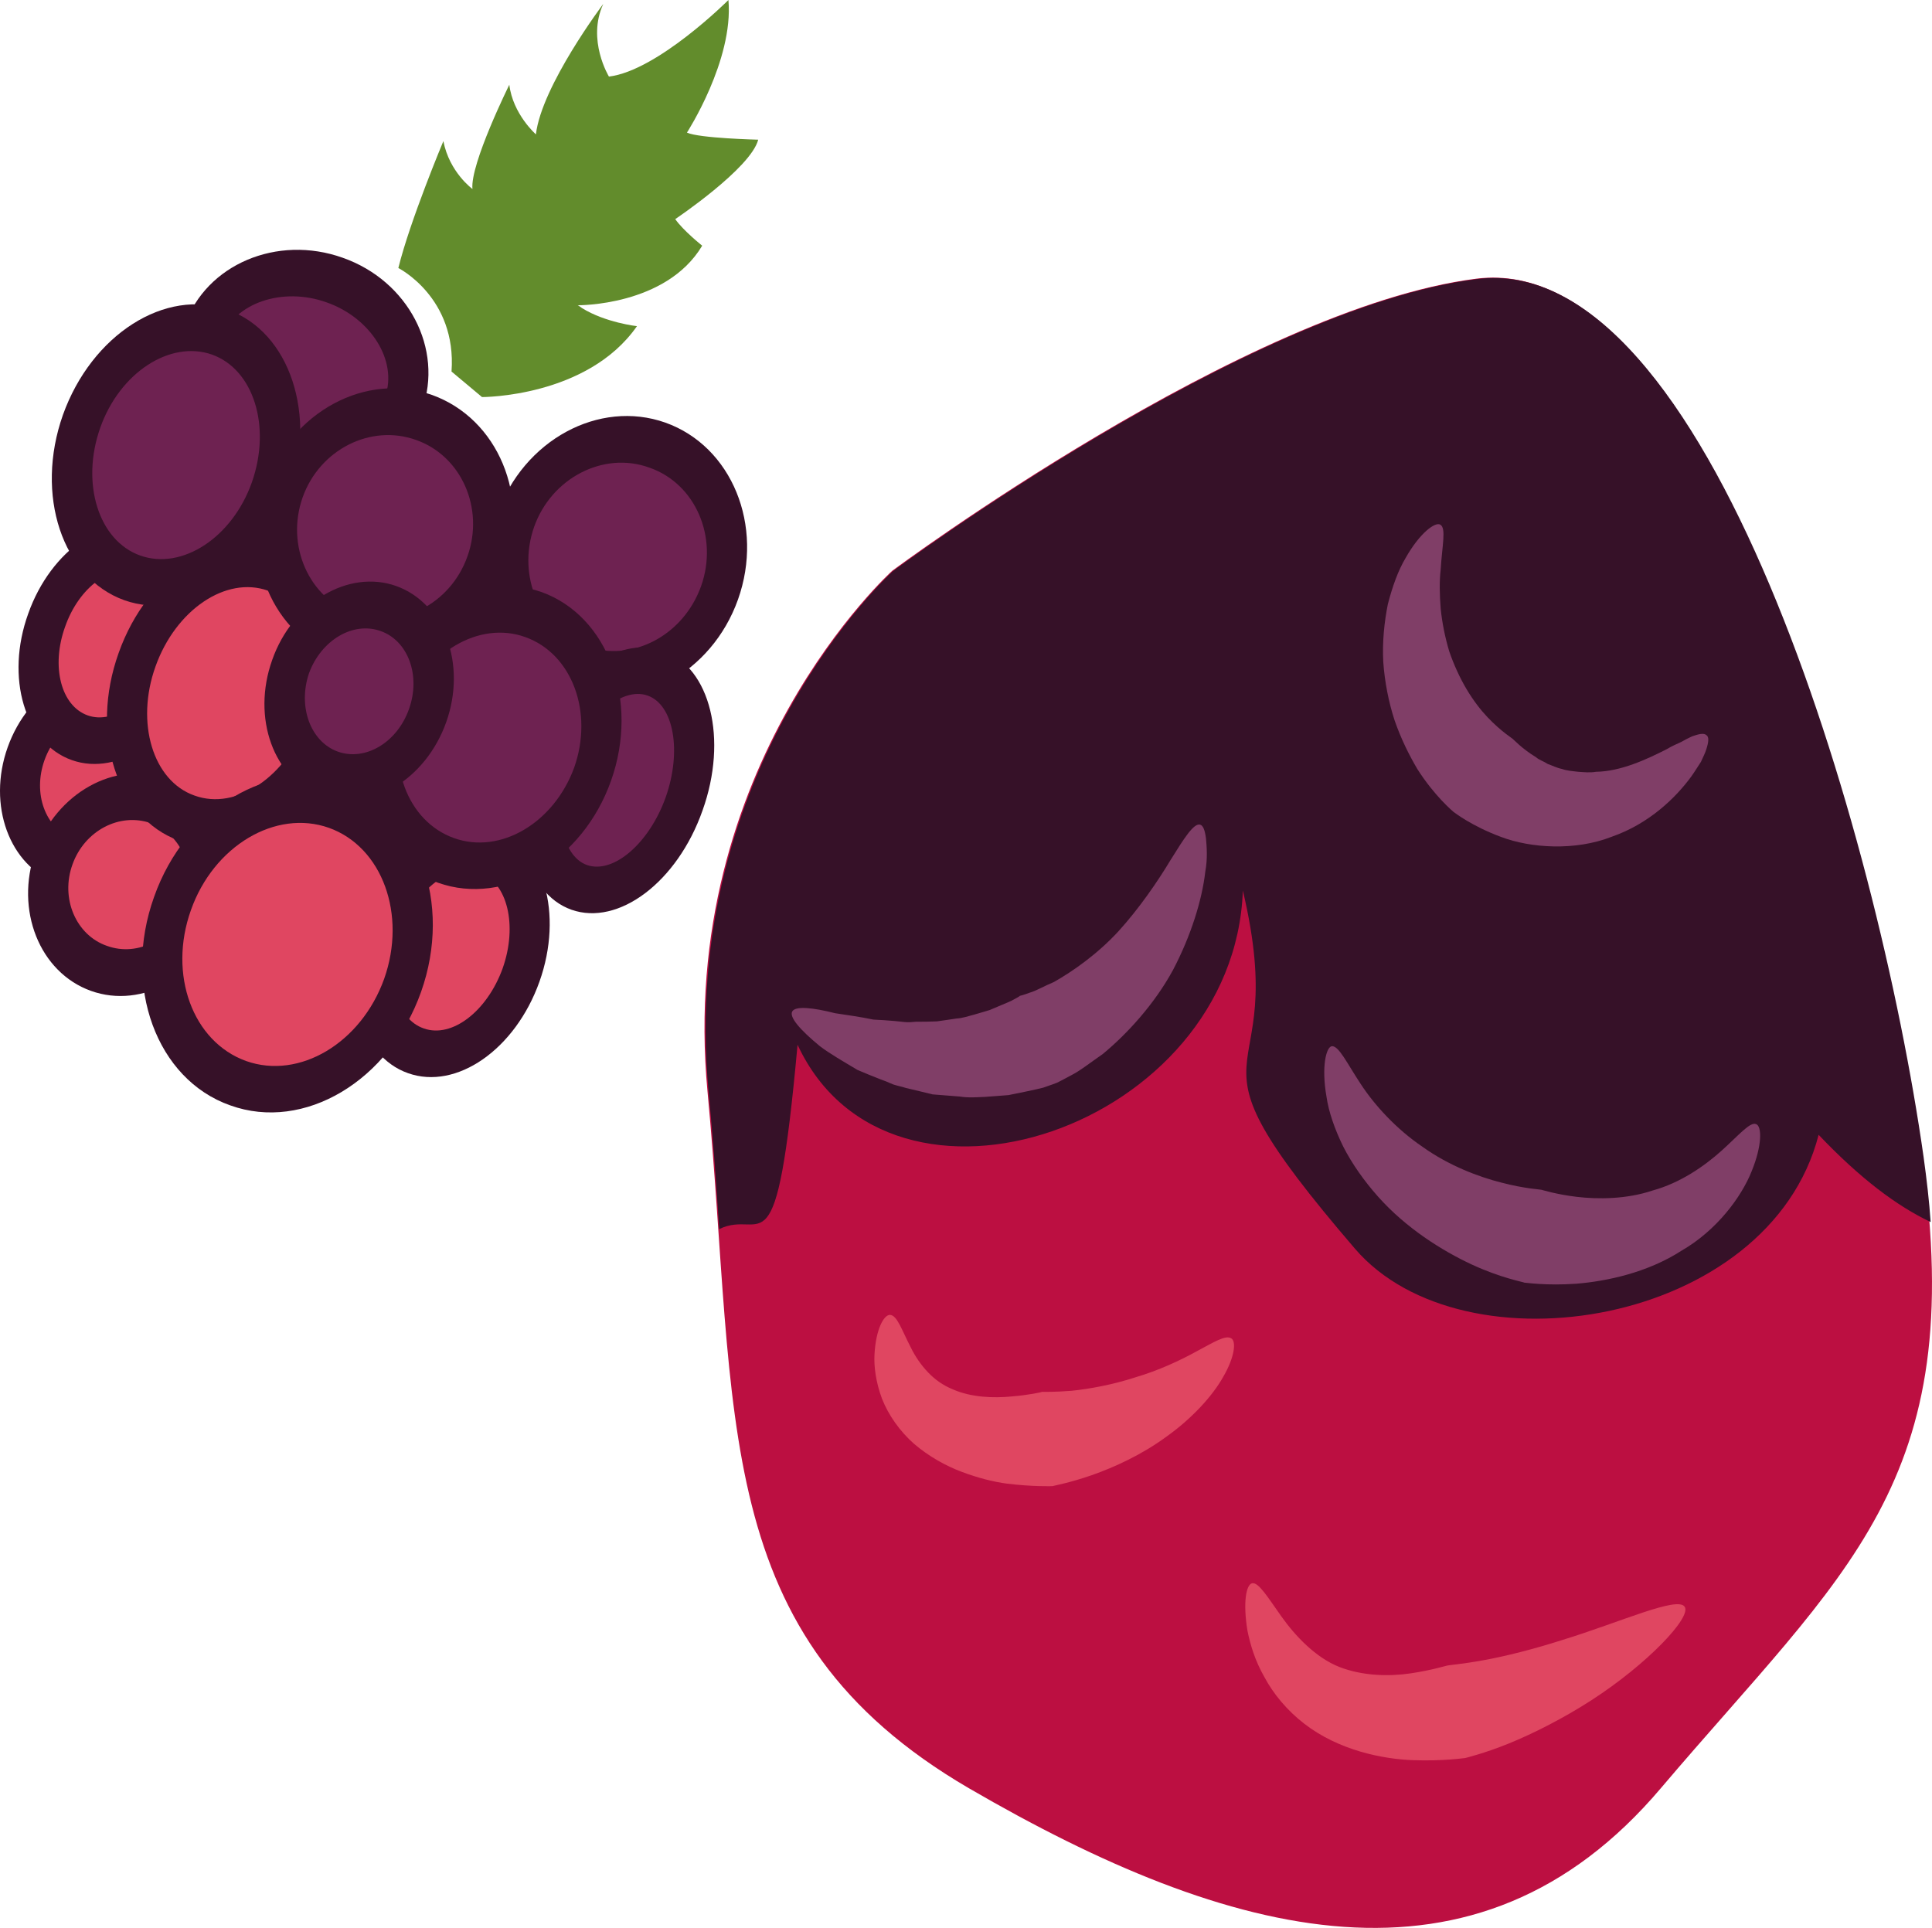 <?xml version="1.0" encoding="UTF-8" standalone="no"?>
<!-- Creator: CorelDRAW Home & Student X7 -->

<svg
   xmlns:dc="http://purl.org/dc/elements/1.1/"
   xmlns:cc="http://creativecommons.org/ns#"
   xmlns:rdf="http://www.w3.org/1999/02/22-rdf-syntax-ns#"
   xmlns:svg="http://www.w3.org/2000/svg"
   xmlns="http://www.w3.org/2000/svg"
   xmlns:sodipodi="http://sodipodi.sourceforge.net/DTD/sodipodi-0.dtd"
   xmlns:inkscape="http://www.inkscape.org/namespaces/inkscape"
   xml:space="preserve"
   width="54.493mm"
   height="54.382mm"
   version="1.1"
   style="clip-rule:evenodd;fill-rule:evenodd;image-rendering:optimizeQuality;shape-rendering:geometricPrecision;text-rendering:geometricPrecision"
   viewBox="0 0 5449.345 5438.155"
   id="svg84"
   sodipodi:docname="3905.svg"
   inkscape:version="0.92.4 (5da689c313, 2019-01-14)"><sodipodi:namedview
   pagecolor="#ffffff"
   bordercolor="#666666"
   borderopacity="1"
   objecttolerance="10"
   gridtolerance="10"
   guidetolerance="10"
   inkscape:pageopacity="0"
   inkscape:pageshadow="2"
   inkscape:window-width="640"
   inkscape:window-height="480"
   id="namedview86"
   showgrid="false"
   inkscape:zoom="0.2102413"
   inkscape:cx="100.59516"
   inkscape:cy="91.697178"
   inkscape:window-x="0"
   inkscape:window-y="0"
   inkscape:window-maximized="0"
   inkscape:current-layer="svg84" />
 <defs
   id="defs4">
  <style
   type="text/css"
   id="style2">
   <![CDATA[
    .fil2 {fill:#361128;fill-rule:nonzero}
    .fil5 {fill:#628C2C;fill-rule:nonzero}
    .fil4 {fill:#6E2251;fill-rule:nonzero}
    .fil3 {fill:#803E67;fill-rule:nonzero}
    .fil0 {fill:#BC0F41;fill-rule:nonzero}
    .fil1 {fill:#E04661;fill-rule:nonzero}
   ]]>
  </style>
 </defs>
 <g
   id="Vrstva_x0020_1"
   transform="translate(-7838.42,-11838)">
  <g
   id="_730077528">
   <path
   class="fil0"
   d="m 10355,13448 c 0,0 -608,548 -521,1469 87,921 0,1535 737,1965 738,429 1432,614 1952,0 521,-614 868,-860 737,-1781 -129,-921 -607,-2558 -1257,-2477 -651,82 -1648,824 -1648,824 z"
   id="path7"
   inkscape:connector-curvature="0"
   style="fill:#bc0f41;fill-rule:nonzero" />
   <path
   class="fil1"
   d="m 12649,13911 c 6,6 6,20 -1,40 -4,10 -9,23 -16,36 -7,13 -16,27 -27,42 -42,57 -118,131 -223,169 -104,42 -231,32 -313,1 -84,-31 -132,-70 -134,-71 -2,-2 -54,-44 -101,-122 -24,-38 -47,-85 -65,-136 -17,-52 -28,-108 -31,-165 -4,-56 1,-113 13,-164 12,-49 29,-94 49,-130 40,-70 83,-102 98,-93 17,9 6,59 1,125 -4,34 -3,72 0,111 4,40 11,82 24,120 12,39 30,75 49,107 19,32 40,59 59,80 39,42 71,59 73,61 0,1 24,26 64,52 9,7 21,12 33,18 13,5 26,11 40,14 15,5 30,7 46,10 15,0 32,1 50,0 69,-3 144,-37 200,-65 14,-7 27,-15 40,-20 11,-7 22,-12 32,-16 18,-8 33,-11 40,-4 z"
   id="path9"
   inkscape:connector-curvature="0"
   style="fill:#e04661;fill-rule:nonzero" />
   <path
   class="fil1"
   d="m 10138,14394 c 9,-16 57,-11 121,4 32,6 70,11 108,19 19,1 39,3 60,4 9,2 19,2 30,3 10,0 20,0 29,0 20,-1 40,-1 59,-2 19,-3 38,-6 55,-8 18,-2 35,-6 51,-11 15,-5 30,-8 43,-12 26,-12 46,-21 62,-26 14,-9 23,-14 24,-14 0,-1 11,-4 28,-10 17,-4 39,-18 67,-30 53,-30 123,-78 183,-143 59,-65 110,-140 147,-201 37,-61 64,-105 82,-100 10,2 15,16 18,38 2,24 4,57 -2,96 -9,77 -40,179 -92,275 -51,96 -130,181 -197,237 -36,25 -65,50 -90,61 -23,13 -38,20 -39,21 -2,0 -16,6 -39,14 -24,6 -59,13 -99,21 -21,2 -42,3 -65,5 -24,1 -48,2 -72,0 -26,-3 -51,-5 -76,-8 -25,-6 -50,-11 -75,-18 -13,-2 -25,-5 -37,-9 -11,-5 -23,-9 -35,-14 -22,-9 -44,-19 -66,-28 -40,-23 -76,-44 -105,-65 -56,-47 -87,-83 -78,-99 z"
   id="path11"
   inkscape:connector-curvature="0"
   style="fill:#e04661;fill-rule:nonzero" />
   <path
   class="fil1"
   d="m 12790,15009 c 16,6 17,59 -13,133 -30,72 -100,166 -198,224 -96,61 -211,86 -296,93 -86,6 -145,-4 -148,-4 -3,-1 -66,-13 -149,-51 -83,-37 -185,-103 -263,-191 -40,-44 -74,-92 -98,-141 -25,-50 -42,-98 -49,-141 -15,-84 0,-141 17,-141 19,-3 40,45 80,104 38,61 101,129 176,179 73,52 157,84 222,101 64,17 109,18 111,20 3,0 42,12 101,19 60,7 139,7 215,-17 75,-21 143,-68 193,-112 48,-45 81,-82 99,-75 z"
   id="path13"
   inkscape:connector-curvature="0"
   style="fill:#e04661;fill-rule:nonzero" />
   <path
   class="fil1"
   d="m 11311,15613 c 15,8 10,53 -22,108 -31,56 -91,120 -160,169 -69,51 -148,87 -211,109 -63,22 -109,30 -111,31 -3,0 -54,2 -128,-7 -38,-5 -82,-16 -127,-33 -46,-17 -94,-44 -135,-79 -41,-36 -73,-82 -91,-128 -17,-46 -23,-90 -21,-125 4,-72 27,-112 44,-111 20,1 33,43 58,91 12,25 29,50 49,71 20,21 43,37 70,48 52,23 116,25 166,20 49,-4 84,-12 86,-13 2,0 33,1 83,-3 49,-5 116,-17 180,-38 65,-19 127,-48 174,-74 47,-25 80,-46 96,-36 z"
   id="path15"
   inkscape:connector-curvature="0"
   style="fill:#e04661;fill-rule:nonzero" />
   <path
   class="fil1"
   d="m 12590,16370 c 21,29 -105,162 -263,264 -79,51 -164,94 -233,122 -69,28 -120,40 -123,41 -4,0 -60,9 -147,6 -84,-3 -209,-27 -307,-103 -48,-37 -87,-84 -112,-131 -27,-47 -40,-92 -48,-131 -13,-79 -4,-130 13,-134 18,-4 44,39 83,94 39,55 97,116 163,142 67,26 142,27 202,18 60,-9 101,-22 103,-22 2,-1 42,-4 102,-15 61,-11 141,-31 222,-57 163,-50 324,-124 345,-94 z"
   id="path17"
   inkscape:connector-curvature="0"
   style="fill:#e04661;fill-rule:nonzero" />
  </g>
  <path
   class="fil2"
   d="m 10357,13449 c 0,0 -606,547 -520,1468 13,136 22,265 30,388 124,-61 160,147 221,-520 262,563 1232,233 1256,-435 143,604 -221,384 316,1010 306,357 1169,219 1308,-321 118,124 221,201 316,246 -4,-58 -11,-119 -20,-184 -131,-921 -608,-2557 -1259,-2476 -649,81 -1648,824 -1648,824 z"
   id="path20"
   inkscape:connector-curvature="0"
   style="fill:#361128;fill-rule:nonzero" />
  <path
   class="fil3"
   d="m 12652,13912 c 7,5 6,19 -1,40 -3,10 -9,22 -15,35 -8,12 -17,27 -27,41 -43,59 -118,133 -224,170 -104,41 -230,32 -312,1 -84,-31 -132,-69 -135,-71 -2,-2 -53,-44 -102,-121 -23,-39 -46,-85 -64,-137 -17,-52 -28,-109 -32,-165 -3,-57 3,-113 13,-163 13,-50 29,-95 50,-130 40,-71 84,-103 98,-94 17,10 5,59 1,126 -4,34 -3,72 0,111 4,39 12,80 24,120 13,38 30,75 49,107 19,32 40,59 59,79 40,42 71,60 72,62 2,1 24,26 65,51 9,8 21,11 33,19 12,4 25,11 40,14 14,5 29,6 46,8 16,1 33,3 50,0 70,-1 143,-35 200,-64 13,-8 27,-14 40,-20 11,-6 22,-12 31,-16 20,-7 34,-10 41,-3 z"
   id="path22"
   inkscape:connector-curvature="0"
   style="fill:#803e67;fill-rule:nonzero" />
  <path
   class="fil3"
   d="m 10073,14691 c 9,-16 58,-11 121,5 32,5 70,10 108,18 19,1 39,2 60,4 10,1 20,2 29,3 11,1 21,0 31,-1 20,0 40,0 59,-1 19,-3 37,-5 55,-8 18,-1 34,-7 50,-11 15,-4 30,-9 44,-13 25,-11 46,-19 61,-26 15,-8 24,-13 24,-14 1,0 12,-3 28,-9 18,-5 39,-18 68,-30 53,-30 122,-78 182,-143 59,-65 111,-141 147,-201 38,-61 65,-104 83,-100 9,2 14,16 17,39 2,23 5,56 -2,94 -9,79 -40,180 -91,277 -52,96 -130,181 -198,237 -36,25 -65,48 -89,60 -24,13 -38,20 -40,21 -2,1 -16,6 -39,14 -24,6 -58,13 -98,21 -21,2 -43,3 -66,5 -23,1 -47,3 -72,-1 -25,-2 -50,-4 -76,-6 -25,-6 -49,-12 -75,-18 -12,-4 -24,-6 -36,-10 -12,-5 -23,-10 -35,-14 -23,-9 -45,-18 -66,-27 -40,-24 -77,-45 -106,-67 -56,-46 -87,-82 -78,-98 z"
   id="path24"
   inkscape:connector-curvature="0"
   style="fill:#803e67;fill-rule:nonzero" />
  <path
   class="fil3"
   d="m 12792,15009 c 16,6 17,60 -13,133 -29,73 -99,167 -198,224 -96,62 -211,86 -296,93 -85,6 -143,-3 -147,-3 -3,-2 -66,-13 -148,-51 -84,-39 -186,-103 -265,-192 -39,-44 -73,-92 -98,-141 -24,-49 -41,-98 -47,-140 -15,-85 -1,-141 15,-143 20,-1 42,47 81,106 39,60 101,128 175,178 74,53 159,85 223,101 65,17 109,19 112,20 1,0 41,13 100,20 59,7 140,7 214,-18 77,-21 145,-68 194,-112 49,-44 81,-83 98,-75 z"
   id="path26"
   inkscape:connector-curvature="0"
   style="fill:#803e67;fill-rule:nonzero" />
  <g
   id="_714209120">
   <path
   class="fil1"
   d="m 7912,13964 c -46,129 3,264 110,302 107,38 230,-36 276,-164 46,-129 -3,-264 -110,-302 -107,-38 -230,36 -276,164 z"
   id="path28"
   inkscape:connector-curvature="0"
   style="fill:#e04661;fill-rule:nonzero" />
   <path
   class="fil2"
   d="m 8166,13863 c 78,28 113,126 80,220 -33,94 -123,147 -202,120 -77,-28 -114,-126 -80,-221 33,-93 124,-147 202,-119 z m -166,466 c 135,48 292,-45 350,-208 58,-164 -4,-336 -139,-384 -136,-49 -293,46 -351,209 -58,163 5,335 140,383 z"
   id="path30"
   inkscape:connector-curvature="0"
   style="fill:#361128;fill-rule:nonzero" />
   <path
   class="fil4"
   d="m 8412,12773 c -49,136 39,291 195,347 157,55 322,-10 371,-146 48,-136 -40,-291 -195,-347 -157,-55 -323,10 -371,146 z"
   id="path32"
   inkscape:connector-curvature="0"
   style="fill:#6e2251;fill-rule:nonzero" />
   <path
   class="fil2"
   d="m 8760,12691 c 125,44 200,165 165,265 -36,99 -171,145 -295,101 -126,-44 -201,-166 -166,-265 35,-99 171,-146 296,-101 z m -175,491 c 185,66 384,-19 444,-189 61,-171 -39,-363 -224,-428 -185,-66 -385,19 -445,189 -61,171 40,363 225,428 z"
   id="path34"
   inkscape:connector-curvature="0"
   style="fill:#361128;fill-rule:nonzero" />
   <path
   class="fil4"
   d="m 9293,13306 c -61,174 17,360 175,417 159,57 337,-39 400,-213 62,-174 -17,-360 -175,-417 -159,-56 -338,39 -400,213 z"
   id="path36"
   inkscape:connector-curvature="0"
   style="fill:#6e2251;fill-rule:nonzero" />
   <path
   class="fil2"
   d="m 9670,13157 c 130,45 195,196 146,334 -50,140 -195,216 -325,170 -130,-47 -195,-198 -146,-337 49,-138 196,-214 325,-167 z m -224,629 c 187,67 400,-49 474,-257 74,-208 -17,-432 -205,-499 -187,-66 -400,49 -474,258 -74,208 18,432 205,498 z"
   id="path38"
   inkscape:connector-curvature="0"
   style="fill:#361128;fill-rule:nonzero" />
   <path
   class="fil1"
   d="m 7991,14259 c -47,130 10,269 127,311 117,41 248,-31 295,-161 46,-131 -11,-271 -127,-312 -117,-42 -249,32 -295,162 z"
   id="path40"
   inkscape:connector-curvature="0"
   style="fill:#e04661;fill-rule:nonzero" />
   <path
   class="fil2"
   d="m 8264,14160 c 87,31 130,135 97,230 -35,96 -133,148 -221,116 -87,-30 -132,-134 -97,-230 34,-95 133,-147 221,-116 z m -169,473 c 145,52 311,-41 370,-206 58,-165 -12,-341 -157,-393 -145,-52 -311,41 -370,206 -58,165 12,341 157,393 z"
   id="path42"
   inkscape:connector-curvature="0"
   style="fill:#361128;fill-rule:nonzero" />
   <path
   class="fil1"
   d="m 7969,13587 c -52,146 -9,295 94,332 104,37 231,-52 283,-198 51,-146 9,-294 -94,-331 -104,-38 -230,51 -283,197 z"
   id="path44"
   inkscape:connector-curvature="0"
   style="fill:#e04661;fill-rule:nonzero" />
   <path
   class="fil2"
   d="m 8229,13453 c 75,26 103,138 64,250 -39,111 -133,179 -207,153 -76,-27 -104,-139 -64,-250 39,-112 132,-180 207,-153 z m -188,529 c 132,47 293,-62 357,-242 63,-181 9,-366 -123,-414 -133,-47 -293,62 -357,243 -65,180 -10,366 123,413 z"
   id="path46"
   inkscape:connector-curvature="0"
   style="fill:#361128;fill-rule:nonzero" />
   <path
   class="fil4"
   d="m 9392,13972 c -59,167 -24,332 80,369 105,37 237,-68 296,-235 60,-167 23,-332 -81,-369 -104,-37 -236,69 -295,235 z"
   id="path48"
   inkscape:connector-curvature="0"
   style="fill:#6e2251;fill-rule:nonzero" />
   <path
   class="fil2"
   d="m 9665,13800 c 74,26 97,157 51,287 -46,129 -147,217 -222,191 -73,-26 -96,-158 -50,-287 46,-130 148,-217 221,-191 z m -215,604 c 133,47 299,-78 370,-280 72,-201 22,-403 -110,-450 -133,-47 -299,78 -370,280 -72,201 -22,403 110,450 z"
   id="path50"
   inkscape:connector-curvature="0"
   style="fill:#361128;fill-rule:nonzero" />
   <path
   class="fil1"
   d="m 8916,14449 c -56,156 -13,315 95,353 109,38 241,-57 297,-213 56,-157 13,-315 -95,-354 -108,-38 -241,58 -297,214 z"
   id="path52"
   inkscape:connector-curvature="0"
   style="fill:#e04661;fill-rule:nonzero" />
   <path
   class="fil2"
   d="m 9190,14299 c 80,27 109,150 66,271 -44,121 -143,197 -222,169 -80,-27 -109,-149 -66,-271 44,-122 143,-198 222,-169 z m -201,566 c 137,49 303,-67 371,-258 68,-191 12,-386 -125,-435 -136,-49 -303,67 -371,258 -68,192 -11,387 125,435 z"
   id="path54"
   inkscape:connector-curvature="0"
   style="fill:#361128;fill-rule:nonzero" />
   <path
   class="fil4"
   d="m 8930,13815 c -68,191 6,393 167,450 159,57 344,-53 412,-244 69,-191 -6,-392 -166,-449 -160,-57 -345,52 -413,243 z"
   id="path56"
   inkscape:connector-curvature="0"
   style="fill:#6e2251;fill-rule:nonzero" />
   <path
   class="fil2"
   d="m 9320,13635 c 132,47 193,212 138,368 -57,156 -208,246 -339,199 -132,-47 -193,-212 -137,-368 56,-156 208,-246 338,-199 z m -246,693 c 189,67 408,-62 488,-288 80,-226 -8,-464 -196,-532 -190,-66 -408,63 -489,289 -80,225 8,464 197,531 z"
   id="path58"
   inkscape:connector-curvature="0"
   style="fill:#361128;fill-rule:nonzero" />
   <path
   class="fil1"
   d="m 8225,13699 c -69,194 -6,394 140,447 147,52 322,-63 391,-258 69,-195 7,-395 -140,-447 -147,-52 -322,63 -391,258 z"
   id="path60"
   inkscape:connector-curvature="0"
   style="fill:#e04661;fill-rule:nonzero" />
   <path
   class="fil2"
   d="m 8594,13504 c 117,42 166,205 110,365 -57,160 -199,256 -317,213 -117,-41 -167,-205 -110,-364 57,-160 199,-256 317,-214 z m -251,705 c 175,62 384,-74 466,-302 80,-230 4,-467 -171,-529 -175,-62 -384,73 -465,302 -82,229 -5,466 170,529 z"
   id="path62"
   inkscape:connector-curvature="0"
   style="fill:#361128;fill-rule:nonzero" />
   <path
   class="fil1"
   d="m 8324,14387 c -77,216 7,443 186,506 179,65 387,-59 464,-275 77,-216 -6,-444 -185,-508 -180,-64 -388,61 -465,277 z"
   id="path64"
   inkscape:connector-curvature="0"
   style="fill:#e04661;fill-rule:nonzero" />
   <path
   class="fil2"
   d="m 8766,14173 c 151,54 220,245 156,426 -65,181 -239,285 -389,232 -151,-54 -221,-244 -156,-426 64,-181 239,-285 389,-232 z m -278,783 c 208,75 449,-69 538,-320 89,-250 -7,-515 -215,-589 -208,-74 -450,71 -538,321 -90,251 7,515 215,588 z"
   id="path66"
   inkscape:connector-curvature="0"
   style="fill:#361128;fill-rule:nonzero" />
   <path
   class="fil4"
   d="m 8640,13223 c -61,171 18,354 176,410 157,55 333,-37 394,-207 60,-171 -18,-355 -175,-411 -157,-56 -334,37 -395,208 z"
   id="path68"
   inkscape:connector-curvature="0"
   style="fill:#6e2251;fill-rule:nonzero" />
   <path
   class="fil2"
   d="m 9012,13079 c 128,45 193,193 145,328 -48,136 -191,208 -320,163 -127,-45 -193,-193 -145,-329 48,-135 192,-208 320,-162 z m -219,616 c 186,67 396,-46 469,-251 73,-205 -19,-425 -205,-492 -186,-66 -396,47 -469,252 -73,206 19,425 205,491 z"
   id="path70"
   inkscape:connector-curvature="0"
   style="fill:#361128;fill-rule:nonzero" />
   <path
   class="fil4"
   d="m 8068,13027 c -67,191 -4,389 144,441 147,52 322,-61 390,-252 68,-191 4,-388 -144,-441 -147,-52 -322,60 -390,252 z"
   id="path72"
   inkscape:connector-curvature="0"
   style="fill:#6e2251;fill-rule:nonzero" />
   <path
   class="fil2"
   d="m 8436,12838 c 118,42 168,203 113,360 -55,156 -197,249 -315,207 -118,-42 -168,-204 -113,-360 55,-156 197,-248 315,-207 z m -247,693 c 176,62 384,-70 465,-296 80,-226 2,-461 -173,-523 -176,-63 -384,70 -465,296 -80,226 -2,460 173,523 z"
   id="path74"
   inkscape:connector-curvature="0"
   style="fill:#361128;fill-rule:nonzero" />
   <path
   class="fil4"
   d="m 8658,13718 c -46,130 4,265 110,303 107,38 231,-36 277,-164 45,-130 -4,-264 -111,-302 -107,-39 -230,35 -276,163 z"
   id="path76"
   inkscape:connector-curvature="0"
   style="fill:#6e2251;fill-rule:nonzero" />
   <path
   class="fil2"
   d="m 8912,13618 c 77,27 114,125 80,220 -33,94 -123,148 -201,120 -77,-28 -113,-127 -81,-221 34,-93 124,-147 202,-119 z m -166,466 c 136,48 293,-46 351,-209 58,-163 -5,-335 -141,-384 -135,-48 -293,46 -350,209 -58,163 4,336 140,384 z"
   id="path78"
   inkscape:connector-curvature="0"
   style="fill:#361128;fill-rule:nonzero" />
   <path
   class="fil5"
   d="m 9198,12958 c 0,0 297,1 437,-200 0,0 -89,-10 -155,-51 -4,-3 -8,-6 -12,-8 0,0 249,3 351,-168 0,0 -54,-43 -76,-75 0,0 213,-143 234,-224 0,0 -167,-4 -201,-20 0,0 132,-204 117,-374 0,0 -199,199 -337,216 0,0 -63,-103 -16,-205 0,0 -174,231 -190,368 0,0 -65,-57 -75,-140 0,0 -111,224 -104,294 0,0 -65,-47 -82,-135 0,0 -94,224 -127,358 0,0 165,83 150,292 z"
   id="path80"
   inkscape:connector-curvature="0"
   style="fill:#628c2c;fill-rule:nonzero" />
  </g>
 </g>
</svg>